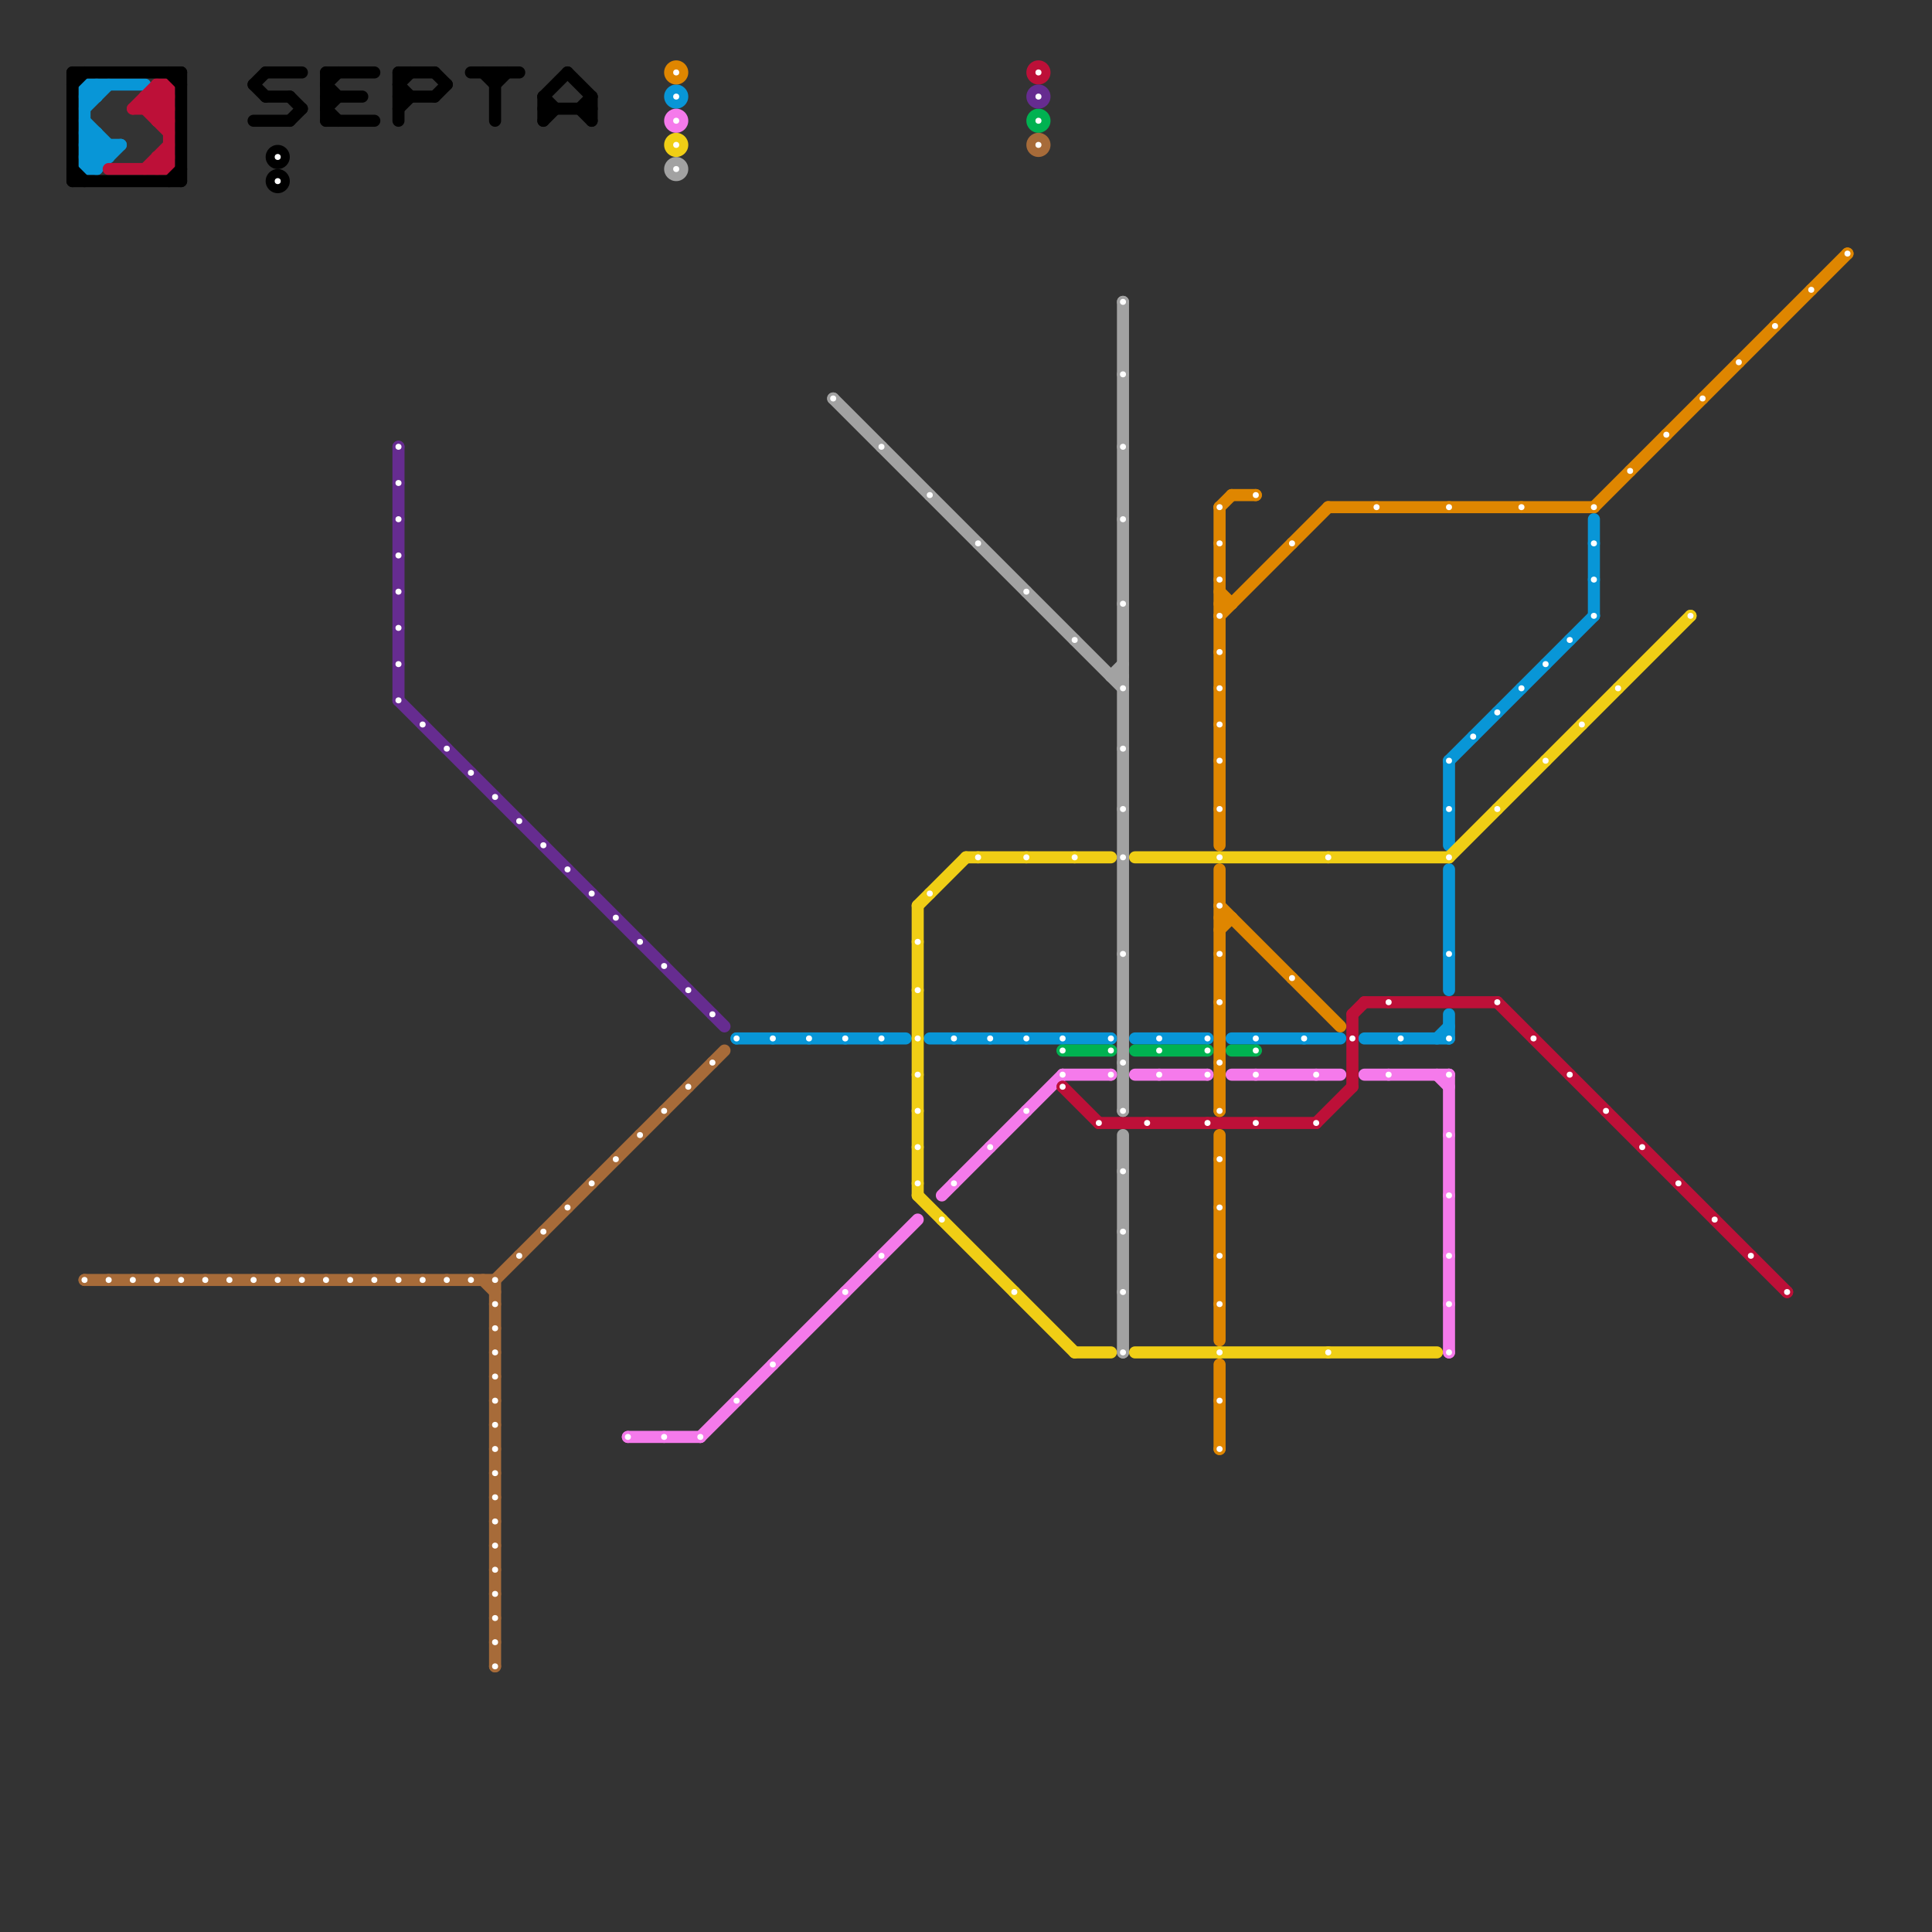 
<svg version="1.1" xmlns="http://www.w3.org/2000/svg" viewBox="0 0 160 160">
<rect x="0" y="0" width="160" height="160" fill="#333333" stroke="none"/>
<style>text { font: 1px Helvetica; font-weight: 600; white-space: pre; dominant-baseline: central; } line { stroke-width: 1; fill: none; stroke-linecap: round; stroke-linejoin: round; } .c0 { stroke: #0896d7 } .c1 { stroke: #00b251 } .c2 { stroke: #a2a2a2 } .c3 { stroke: #f57aeb } .c4 { stroke: #bd1038 } .c5 { stroke: #df8600 } .c6 { stroke: #f0ce15 } .c7 { stroke: #662c90 } .c8 { stroke: #a76b39 } .c9 { stroke: #000000 } .w1 { stroke-width: 1; }</style><defs><g id="cmd-a76b39"><circle r="0.5" fill="#a76b39"/><circle r="0.25" fill="#fff"/></g><g id="cmd-000000"><circle r="0.5" fill="#000000"/><circle r="0.25" fill="#fff"/></g><g id="cmd-662c90"><circle r="0.5" fill="#662c90"/><circle r="0.25" fill="#fff"/></g><g id="cmd-f57aeb"><circle r="0.5" fill="#f57aeb"/><circle r="0.25" fill="#fff"/></g><g id="cmd-df8600"><circle r="0.5" fill="#df8600"/><circle r="0.25" fill="#fff"/></g><g id="cmd-0896d7"><circle r="0.5" fill="#0896d7"/><circle r="0.25" fill="#fff"/></g><g id="cmd-f0ce15"><circle r="0.5" fill="#f0ce15"/><circle r="0.25" fill="#fff"/></g><g id="cmd-a2a2a2"><circle r="0.5" fill="#a2a2a2"/><circle r="0.25" fill="#fff"/></g><g id="cmd-bd1038"><circle r="0.5" fill="#bd1038"/><circle r="0.25" fill="#fff"/></g><g id="cmd-00b251"><circle r="0.5" fill="#00b251"/><circle r="0.25" fill="#fff"/></g></defs><line class="c0 " x1="120" y1="63" x2="132" y2="51"/><line class="c0 " x1="94" y1="86" x2="100" y2="86"/><line class="c0 " x1="7" y1="12" x2="10" y2="12"/><line class="c0 " x1="7" y1="14" x2="9" y2="12"/><line class="c0 " x1="8" y1="7" x2="8" y2="8"/><line class="c0 " x1="7" y1="12" x2="8" y2="11"/><line class="c0 " x1="120" y1="63" x2="120" y2="70"/><line class="c0 " x1="102" y1="86" x2="111" y2="86"/><line class="c0 " x1="7" y1="7" x2="7" y2="14"/><line class="c0 " x1="120" y1="84" x2="120" y2="86"/><line class="c0 " x1="7" y1="7" x2="12" y2="7"/><line class="c0 " x1="132" y1="43" x2="132" y2="51"/><line class="c0 " x1="7" y1="8" x2="8" y2="8"/><line class="c0 " x1="7" y1="10" x2="9" y2="12"/><line class="c0 " x1="7" y1="9" x2="9" y2="7"/><line class="c0 " x1="8" y1="14" x2="10" y2="12"/><line class="c0 " x1="77" y1="86" x2="92" y2="86"/><line class="c0 " x1="7" y1="13" x2="8" y2="12"/><line class="c0 " x1="120" y1="72" x2="120" y2="82"/><line class="c0 " x1="7" y1="12" x2="8" y2="13"/><line class="c0 " x1="113" y1="86" x2="120" y2="86"/><line class="c0 " x1="119" y1="86" x2="120" y2="85"/><line class="c0 " x1="61" y1="86" x2="75" y2="86"/><line class="c0 " x1="7" y1="11" x2="9" y2="13"/><line class="c0 " x1="7" y1="11" x2="8" y2="11"/><line class="c0 " x1="7" y1="8" x2="8" y2="7"/><line class="c0 " x1="9" y1="12" x2="9" y2="13"/><line class="c0 " x1="7" y1="7" x2="8" y2="8"/><line class="c0 " x1="7" y1="13" x2="8" y2="14"/><line class="c0 " x1="7" y1="13" x2="9" y2="13"/><line class="c0 " x1="8" y1="11" x2="8" y2="14"/><line class="c0 " x1="7" y1="14" x2="8" y2="14"/><circle cx="56" cy="8" r="1" fill="#0896d7" /><line class="c1 " x1="94" y1="87" x2="100" y2="87"/><line class="c1 " x1="88" y1="87" x2="92" y2="87"/><line class="c1 " x1="102" y1="87" x2="104" y2="87"/><circle cx="86" cy="10" r="1" fill="#00b251" /><line class="c2 " x1="93" y1="25" x2="93" y2="92"/><line class="c2 " x1="92" y1="56" x2="93" y2="56"/><line class="c2 " x1="92" y1="56" x2="93" y2="55"/><line class="c2 " x1="69" y1="33" x2="93" y2="57"/><line class="c2 " x1="93" y1="94" x2="93" y2="112"/><circle cx="56" cy="14" r="1" fill="#a2a2a2" /><line class="c3 " x1="94" y1="89" x2="100" y2="89"/><line class="c3 " x1="78" y1="99" x2="88" y2="89"/><line class="c3 " x1="58" y1="119" x2="76" y2="101"/><line class="c3 " x1="102" y1="89" x2="111" y2="89"/><line class="c3 " x1="88" y1="89" x2="92" y2="89"/><line class="c3 " x1="52" y1="119" x2="58" y2="119"/><line class="c3 " x1="113" y1="89" x2="120" y2="89"/><line class="c3 " x1="120" y1="89" x2="120" y2="112"/><line class="c3 " x1="119" y1="89" x2="120" y2="90"/><circle cx="56" cy="10" r="1" fill="#f57aeb" /><line class="c4 " x1="13" y1="13" x2="14" y2="14"/><line class="c4 " x1="13" y1="10" x2="14" y2="10"/><line class="c4 " x1="13" y1="7" x2="14" y2="7"/><line class="c4 " x1="112" y1="84" x2="113" y2="83"/><line class="c4 " x1="11" y1="9" x2="14" y2="9"/><line class="c4 " x1="12" y1="9" x2="14" y2="11"/><line class="c4 " x1="13" y1="8" x2="14" y2="9"/><line class="c4 " x1="91" y1="93" x2="109" y2="93"/><line class="c4 " x1="12" y1="8" x2="14" y2="8"/><line class="c4 " x1="11" y1="9" x2="13" y2="7"/><line class="c4 " x1="13" y1="13" x2="14" y2="13"/><line class="c4 " x1="13" y1="10" x2="14" y2="9"/><line class="c4 " x1="124" y1="83" x2="148" y2="107"/><line class="c4 " x1="112" y1="84" x2="112" y2="90"/><line class="c4 " x1="12" y1="14" x2="14" y2="12"/><line class="c4 " x1="13" y1="13" x2="13" y2="14"/><line class="c4 " x1="12" y1="9" x2="14" y2="7"/><line class="c4 " x1="12" y1="8" x2="14" y2="10"/><line class="c4 " x1="14" y1="7" x2="14" y2="14"/><line class="c4 " x1="13" y1="7" x2="14" y2="8"/><line class="c4 " x1="13" y1="7" x2="13" y2="10"/><line class="c4 " x1="12" y1="8" x2="12" y2="9"/><line class="c4 " x1="113" y1="83" x2="124" y2="83"/><line class="c4 " x1="9" y1="14" x2="14" y2="14"/><line class="c4 " x1="13" y1="14" x2="14" y2="13"/><line class="c4 " x1="109" y1="93" x2="112" y2="90"/><line class="c4 " x1="88" y1="90" x2="91" y2="93"/><line class="c4 " x1="13" y1="9" x2="14" y2="8"/><circle cx="86" cy="6" r="1" fill="#bd1038" /><line class="c5 " x1="110" y1="42" x2="132" y2="42"/><line class="c5 " x1="101" y1="51" x2="110" y2="42"/><line class="c5 " x1="101" y1="42" x2="101" y2="70"/><line class="c5 " x1="101" y1="94" x2="101" y2="111"/><line class="c5 " x1="101" y1="50" x2="102" y2="50"/><line class="c5 " x1="101" y1="76" x2="102" y2="76"/><line class="c5 " x1="101" y1="42" x2="102" y2="41"/><line class="c5 " x1="101" y1="113" x2="101" y2="120"/><line class="c5 " x1="101" y1="75" x2="111" y2="85"/><line class="c5 " x1="101" y1="77" x2="102" y2="76"/><line class="c5 " x1="101" y1="49" x2="102" y2="50"/><line class="c5 " x1="132" y1="42" x2="153" y2="21"/><line class="c5 " x1="102" y1="41" x2="104" y2="41"/><line class="c5 " x1="101" y1="72" x2="101" y2="92"/><circle cx="56" cy="6" r="1" fill="#df8600" /><line class="c6 " x1="94" y1="71" x2="120" y2="71"/><line class="c6 " x1="89" y1="112" x2="92" y2="112"/><line class="c6 " x1="94" y1="112" x2="119" y2="112"/><line class="c6 " x1="80" y1="71" x2="92" y2="71"/><line class="c6 " x1="120" y1="71" x2="140" y2="51"/><line class="c6 " x1="76" y1="75" x2="76" y2="99"/><line class="c6 " x1="76" y1="99" x2="89" y2="112"/><line class="c6 " x1="76" y1="75" x2="80" y2="71"/><circle cx="56" cy="12" r="1" fill="#f0ce15" /><line class="c7 " x1="33" y1="37" x2="33" y2="58"/><line class="c7 " x1="33" y1="58" x2="60" y2="85"/><circle cx="86" cy="8" r="1" fill="#662c90" /><line class="c8 " x1="7" y1="106" x2="41" y2="106"/><line class="c8 " x1="40" y1="106" x2="41" y2="107"/><line class="c8 " x1="41" y1="106" x2="60" y2="87"/><line class="c8 " x1="41" y1="106" x2="41" y2="138"/><circle cx="86" cy="12" r="1" fill="#a76b39" /><line class="c9 " x1="49" y1="8" x2="49" y2="10"/><line class="c9 " x1="22" y1="8" x2="24" y2="8"/><line class="c9 " x1="41" y1="7" x2="42" y2="6"/><line class="c9 " x1="45" y1="8" x2="46" y2="9"/><line class="c9 " x1="14" y1="15" x2="15" y2="14"/><line class="c9 " x1="27" y1="7" x2="28" y2="6"/><line class="c9 " x1="21" y1="7" x2="22" y2="6"/><line class="c9 " x1="48" y1="9" x2="49" y2="10"/><line class="c9 " x1="45" y1="8" x2="45" y2="10"/><line class="c9 " x1="27" y1="6" x2="31" y2="6"/><line class="c9 " x1="6" y1="15" x2="15" y2="15"/><line class="c9 " x1="33" y1="7" x2="34" y2="8"/><line class="c9 " x1="6" y1="6" x2="15" y2="6"/><line class="c9 " x1="47" y1="6" x2="49" y2="8"/><line class="c9 " x1="27" y1="9" x2="28" y2="8"/><line class="c9 " x1="39" y1="6" x2="43" y2="6"/><line class="c9 " x1="6" y1="14" x2="7" y2="15"/><line class="c9 " x1="24" y1="8" x2="25" y2="9"/><line class="c9 " x1="33" y1="6" x2="33" y2="10"/><line class="c9 " x1="45" y1="8" x2="47" y2="6"/><line class="c9 " x1="41" y1="6" x2="41" y2="10"/><line class="c9 " x1="33" y1="6" x2="36" y2="6"/><line class="c9 " x1="14" y1="6" x2="15" y2="7"/><line class="c9 " x1="6" y1="6" x2="6" y2="15"/><line class="c9 " x1="27" y1="7" x2="28" y2="8"/><line class="c9 " x1="22" y1="6" x2="25" y2="6"/><line class="c9 " x1="21" y1="7" x2="22" y2="8"/><line class="c9 " x1="24" y1="10" x2="25" y2="9"/><line class="c9 " x1="15" y1="6" x2="15" y2="15"/><line class="c9 " x1="27" y1="9" x2="28" y2="10"/><line class="c9 " x1="21" y1="10" x2="24" y2="10"/><line class="c9 " x1="40" y1="6" x2="41" y2="7"/><line class="c9 " x1="45" y1="9" x2="49" y2="9"/><line class="c9 " x1="27" y1="6" x2="27" y2="10"/><line class="c9 " x1="27" y1="8" x2="30" y2="8"/><line class="c9 " x1="6" y1="7" x2="7" y2="6"/><line class="c9 " x1="36" y1="8" x2="37" y2="7"/><line class="c9 " x1="45" y1="10" x2="46" y2="9"/><line class="c9 " x1="36" y1="6" x2="37" y2="7"/><line class="c9 " x1="33" y1="9" x2="34" y2="8"/><line class="c9 " x1="33" y1="8" x2="36" y2="8"/><line class="c9 " x1="48" y1="9" x2="49" y2="8"/><line class="c9 " x1="33" y1="7" x2="34" y2="6"/><line class="c9 " x1="27" y1="10" x2="31" y2="10"/><circle cx="23" cy="13" r="1" fill="#000000" /><circle cx="23" cy="15" r="1" fill="#000000" />

<use x="7" y="106" href="#cmd-a76b39"/><use x="9" y="106" href="#cmd-a76b39"/><use x="11" y="106" href="#cmd-a76b39"/><use x="13" y="106" href="#cmd-a76b39"/><use x="15" y="106" href="#cmd-a76b39"/><use x="17" y="106" href="#cmd-a76b39"/><use x="19" y="106" href="#cmd-a76b39"/><use x="21" y="106" href="#cmd-a76b39"/><use x="23" y="13" href="#cmd-000000"/><use x="23" y="15" href="#cmd-000000"/><use x="23" y="106" href="#cmd-a76b39"/><use x="25" y="106" href="#cmd-a76b39"/><use x="27" y="106" href="#cmd-a76b39"/><use x="29" y="106" href="#cmd-a76b39"/><use x="31" y="106" href="#cmd-a76b39"/><use x="33" y="37" href="#cmd-662c90"/><use x="33" y="40" href="#cmd-662c90"/><use x="33" y="43" href="#cmd-662c90"/><use x="33" y="46" href="#cmd-662c90"/><use x="33" y="49" href="#cmd-662c90"/><use x="33" y="52" href="#cmd-662c90"/><use x="33" y="55" href="#cmd-662c90"/><use x="33" y="58" href="#cmd-662c90"/><use x="33" y="106" href="#cmd-a76b39"/><use x="35" y="60" href="#cmd-662c90"/><use x="35" y="106" href="#cmd-a76b39"/><use x="37" y="62" href="#cmd-662c90"/><use x="37" y="106" href="#cmd-a76b39"/><use x="39" y="64" href="#cmd-662c90"/><use x="39" y="106" href="#cmd-a76b39"/><use x="41" y="66" href="#cmd-662c90"/><use x="41" y="106" href="#cmd-a76b39"/><use x="41" y="108" href="#cmd-a76b39"/><use x="41" y="110" href="#cmd-a76b39"/><use x="41" y="112" href="#cmd-a76b39"/><use x="41" y="114" href="#cmd-a76b39"/><use x="41" y="116" href="#cmd-a76b39"/><use x="41" y="118" href="#cmd-a76b39"/><use x="41" y="120" href="#cmd-a76b39"/><use x="41" y="122" href="#cmd-a76b39"/><use x="41" y="124" href="#cmd-a76b39"/><use x="41" y="126" href="#cmd-a76b39"/><use x="41" y="128" href="#cmd-a76b39"/><use x="41" y="130" href="#cmd-a76b39"/><use x="41" y="132" href="#cmd-a76b39"/><use x="41" y="134" href="#cmd-a76b39"/><use x="41" y="136" href="#cmd-a76b39"/><use x="41" y="138" href="#cmd-a76b39"/><use x="43" y="68" href="#cmd-662c90"/><use x="43" y="104" href="#cmd-a76b39"/><use x="45" y="70" href="#cmd-662c90"/><use x="45" y="102" href="#cmd-a76b39"/><use x="47" y="72" href="#cmd-662c90"/><use x="47" y="100" href="#cmd-a76b39"/><use x="49" y="74" href="#cmd-662c90"/><use x="49" y="98" href="#cmd-a76b39"/><use x="51" y="76" href="#cmd-662c90"/><use x="51" y="96" href="#cmd-a76b39"/><use x="52" y="119" href="#cmd-f57aeb"/><use x="53" y="78" href="#cmd-662c90"/><use x="53" y="94" href="#cmd-a76b39"/><use x="55" y="80" href="#cmd-662c90"/><use x="55" y="92" href="#cmd-a76b39"/><use x="55" y="119" href="#cmd-f57aeb"/><use x="56" y="6" href="#cmd-df8600"/><use x="56" y="8" href="#cmd-0896d7"/><use x="56" y="10" href="#cmd-f57aeb"/><use x="56" y="12" href="#cmd-f0ce15"/><use x="56" y="14" href="#cmd-a2a2a2"/><use x="57" y="82" href="#cmd-662c90"/><use x="57" y="90" href="#cmd-a76b39"/><use x="58" y="119" href="#cmd-f57aeb"/><use x="59" y="84" href="#cmd-662c90"/><use x="59" y="88" href="#cmd-a76b39"/><use x="61" y="86" href="#cmd-0896d7"/><use x="61" y="116" href="#cmd-f57aeb"/><use x="64" y="86" href="#cmd-0896d7"/><use x="64" y="113" href="#cmd-f57aeb"/><use x="67" y="86" href="#cmd-0896d7"/><use x="69" y="33" href="#cmd-a2a2a2"/><use x="70" y="86" href="#cmd-0896d7"/><use x="70" y="107" href="#cmd-f57aeb"/><use x="73" y="37" href="#cmd-a2a2a2"/><use x="73" y="86" href="#cmd-0896d7"/><use x="73" y="104" href="#cmd-f57aeb"/><use x="76" y="78" href="#cmd-f0ce15"/><use x="76" y="82" href="#cmd-f0ce15"/><use x="76" y="86" href="#cmd-f0ce15"/><use x="76" y="89" href="#cmd-f0ce15"/><use x="76" y="92" href="#cmd-f0ce15"/><use x="76" y="95" href="#cmd-f0ce15"/><use x="76" y="98" href="#cmd-f0ce15"/><use x="77" y="41" href="#cmd-a2a2a2"/><use x="77" y="74" href="#cmd-f0ce15"/><use x="78" y="101" href="#cmd-f0ce15"/><use x="79" y="86" href="#cmd-0896d7"/><use x="79" y="98" href="#cmd-f57aeb"/><use x="81" y="45" href="#cmd-a2a2a2"/><use x="81" y="71" href="#cmd-f0ce15"/><use x="82" y="86" href="#cmd-0896d7"/><use x="82" y="95" href="#cmd-f57aeb"/><use x="84" y="107" href="#cmd-f0ce15"/><use x="85" y="49" href="#cmd-a2a2a2"/><use x="85" y="71" href="#cmd-f0ce15"/><use x="85" y="86" href="#cmd-0896d7"/><use x="85" y="92" href="#cmd-f57aeb"/><use x="86" y="6" href="#cmd-bd1038"/><use x="86" y="8" href="#cmd-662c90"/><use x="86" y="10" href="#cmd-00b251"/><use x="86" y="12" href="#cmd-a76b39"/><use x="88" y="86" href="#cmd-0896d7"/><use x="88" y="87" href="#cmd-00b251"/><use x="88" y="89" href="#cmd-f57aeb"/><use x="88" y="90" href="#cmd-bd1038"/><use x="89" y="53" href="#cmd-a2a2a2"/><use x="89" y="71" href="#cmd-f0ce15"/><use x="91" y="93" href="#cmd-bd1038"/><use x="92" y="86" href="#cmd-0896d7"/><use x="92" y="87" href="#cmd-00b251"/><use x="92" y="89" href="#cmd-f57aeb"/><use x="93" y="25" href="#cmd-a2a2a2"/><use x="93" y="31" href="#cmd-a2a2a2"/><use x="93" y="37" href="#cmd-a2a2a2"/><use x="93" y="43" href="#cmd-a2a2a2"/><use x="93" y="50" href="#cmd-a2a2a2"/><use x="93" y="57" href="#cmd-a2a2a2"/><use x="93" y="62" href="#cmd-a2a2a2"/><use x="93" y="67" href="#cmd-a2a2a2"/><use x="93" y="71" href="#cmd-a2a2a2"/><use x="93" y="79" href="#cmd-a2a2a2"/><use x="93" y="88" href="#cmd-a2a2a2"/><use x="93" y="92" href="#cmd-a2a2a2"/><use x="93" y="97" href="#cmd-a2a2a2"/><use x="93" y="102" href="#cmd-a2a2a2"/><use x="93" y="107" href="#cmd-a2a2a2"/><use x="93" y="112" href="#cmd-a2a2a2"/><use x="95" y="93" href="#cmd-bd1038"/><use x="96" y="86" href="#cmd-0896d7"/><use x="96" y="87" href="#cmd-00b251"/><use x="96" y="89" href="#cmd-f57aeb"/><use x="100" y="86" href="#cmd-0896d7"/><use x="100" y="87" href="#cmd-00b251"/><use x="100" y="89" href="#cmd-f57aeb"/><use x="100" y="93" href="#cmd-bd1038"/><use x="101" y="42" href="#cmd-df8600"/><use x="101" y="45" href="#cmd-df8600"/><use x="101" y="48" href="#cmd-df8600"/><use x="101" y="51" href="#cmd-df8600"/><use x="101" y="54" href="#cmd-df8600"/><use x="101" y="57" href="#cmd-df8600"/><use x="101" y="60" href="#cmd-df8600"/><use x="101" y="63" href="#cmd-df8600"/><use x="101" y="67" href="#cmd-df8600"/><use x="101" y="71" href="#cmd-f0ce15"/><use x="101" y="75" href="#cmd-df8600"/><use x="101" y="79" href="#cmd-df8600"/><use x="101" y="83" href="#cmd-df8600"/><use x="101" y="88" href="#cmd-df8600"/><use x="101" y="92" href="#cmd-df8600"/><use x="101" y="96" href="#cmd-df8600"/><use x="101" y="100" href="#cmd-df8600"/><use x="101" y="104" href="#cmd-df8600"/><use x="101" y="108" href="#cmd-df8600"/><use x="101" y="112" href="#cmd-f0ce15"/><use x="101" y="116" href="#cmd-df8600"/><use x="101" y="120" href="#cmd-df8600"/><use x="104" y="41" href="#cmd-df8600"/><use x="104" y="86" href="#cmd-0896d7"/><use x="104" y="87" href="#cmd-00b251"/><use x="104" y="89" href="#cmd-f57aeb"/><use x="104" y="93" href="#cmd-bd1038"/><use x="107" y="45" href="#cmd-df8600"/><use x="107" y="81" href="#cmd-df8600"/><use x="108" y="86" href="#cmd-0896d7"/><use x="109" y="89" href="#cmd-f57aeb"/><use x="109" y="93" href="#cmd-bd1038"/><use x="110" y="71" href="#cmd-f0ce15"/><use x="110" y="112" href="#cmd-f0ce15"/><use x="112" y="86" href="#cmd-bd1038"/><use x="114" y="42" href="#cmd-df8600"/><use x="115" y="83" href="#cmd-bd1038"/><use x="115" y="89" href="#cmd-f57aeb"/><use x="116" y="86" href="#cmd-0896d7"/><use x="120" y="42" href="#cmd-df8600"/><use x="120" y="63" href="#cmd-0896d7"/><use x="120" y="67" href="#cmd-0896d7"/><use x="120" y="71" href="#cmd-f0ce15"/><use x="120" y="79" href="#cmd-0896d7"/><use x="120" y="86" href="#cmd-0896d7"/><use x="120" y="89" href="#cmd-f57aeb"/><use x="120" y="94" href="#cmd-f57aeb"/><use x="120" y="99" href="#cmd-f57aeb"/><use x="120" y="104" href="#cmd-f57aeb"/><use x="120" y="108" href="#cmd-f57aeb"/><use x="120" y="112" href="#cmd-f57aeb"/><use x="122" y="61" href="#cmd-0896d7"/><use x="124" y="59" href="#cmd-0896d7"/><use x="124" y="67" href="#cmd-f0ce15"/><use x="124" y="83" href="#cmd-bd1038"/><use x="126" y="42" href="#cmd-df8600"/><use x="126" y="57" href="#cmd-0896d7"/><use x="127" y="86" href="#cmd-bd1038"/><use x="128" y="55" href="#cmd-0896d7"/><use x="128" y="63" href="#cmd-f0ce15"/><use x="130" y="53" href="#cmd-0896d7"/><use x="130" y="89" href="#cmd-bd1038"/><use x="131" y="60" href="#cmd-f0ce15"/><use x="132" y="42" href="#cmd-df8600"/><use x="132" y="45" href="#cmd-0896d7"/><use x="132" y="48" href="#cmd-0896d7"/><use x="132" y="51" href="#cmd-0896d7"/><use x="133" y="92" href="#cmd-bd1038"/><use x="134" y="57" href="#cmd-f0ce15"/><use x="135" y="39" href="#cmd-df8600"/><use x="136" y="95" href="#cmd-bd1038"/><use x="138" y="36" href="#cmd-df8600"/><use x="139" y="98" href="#cmd-bd1038"/><use x="140" y="51" href="#cmd-f0ce15"/><use x="141" y="33" href="#cmd-df8600"/><use x="142" y="101" href="#cmd-bd1038"/><use x="144" y="30" href="#cmd-df8600"/><use x="145" y="104" href="#cmd-bd1038"/><use x="147" y="27" href="#cmd-df8600"/><use x="148" y="107" href="#cmd-bd1038"/><use x="150" y="24" href="#cmd-df8600"/><use x="153" y="21" href="#cmd-df8600"/>
</svg>

